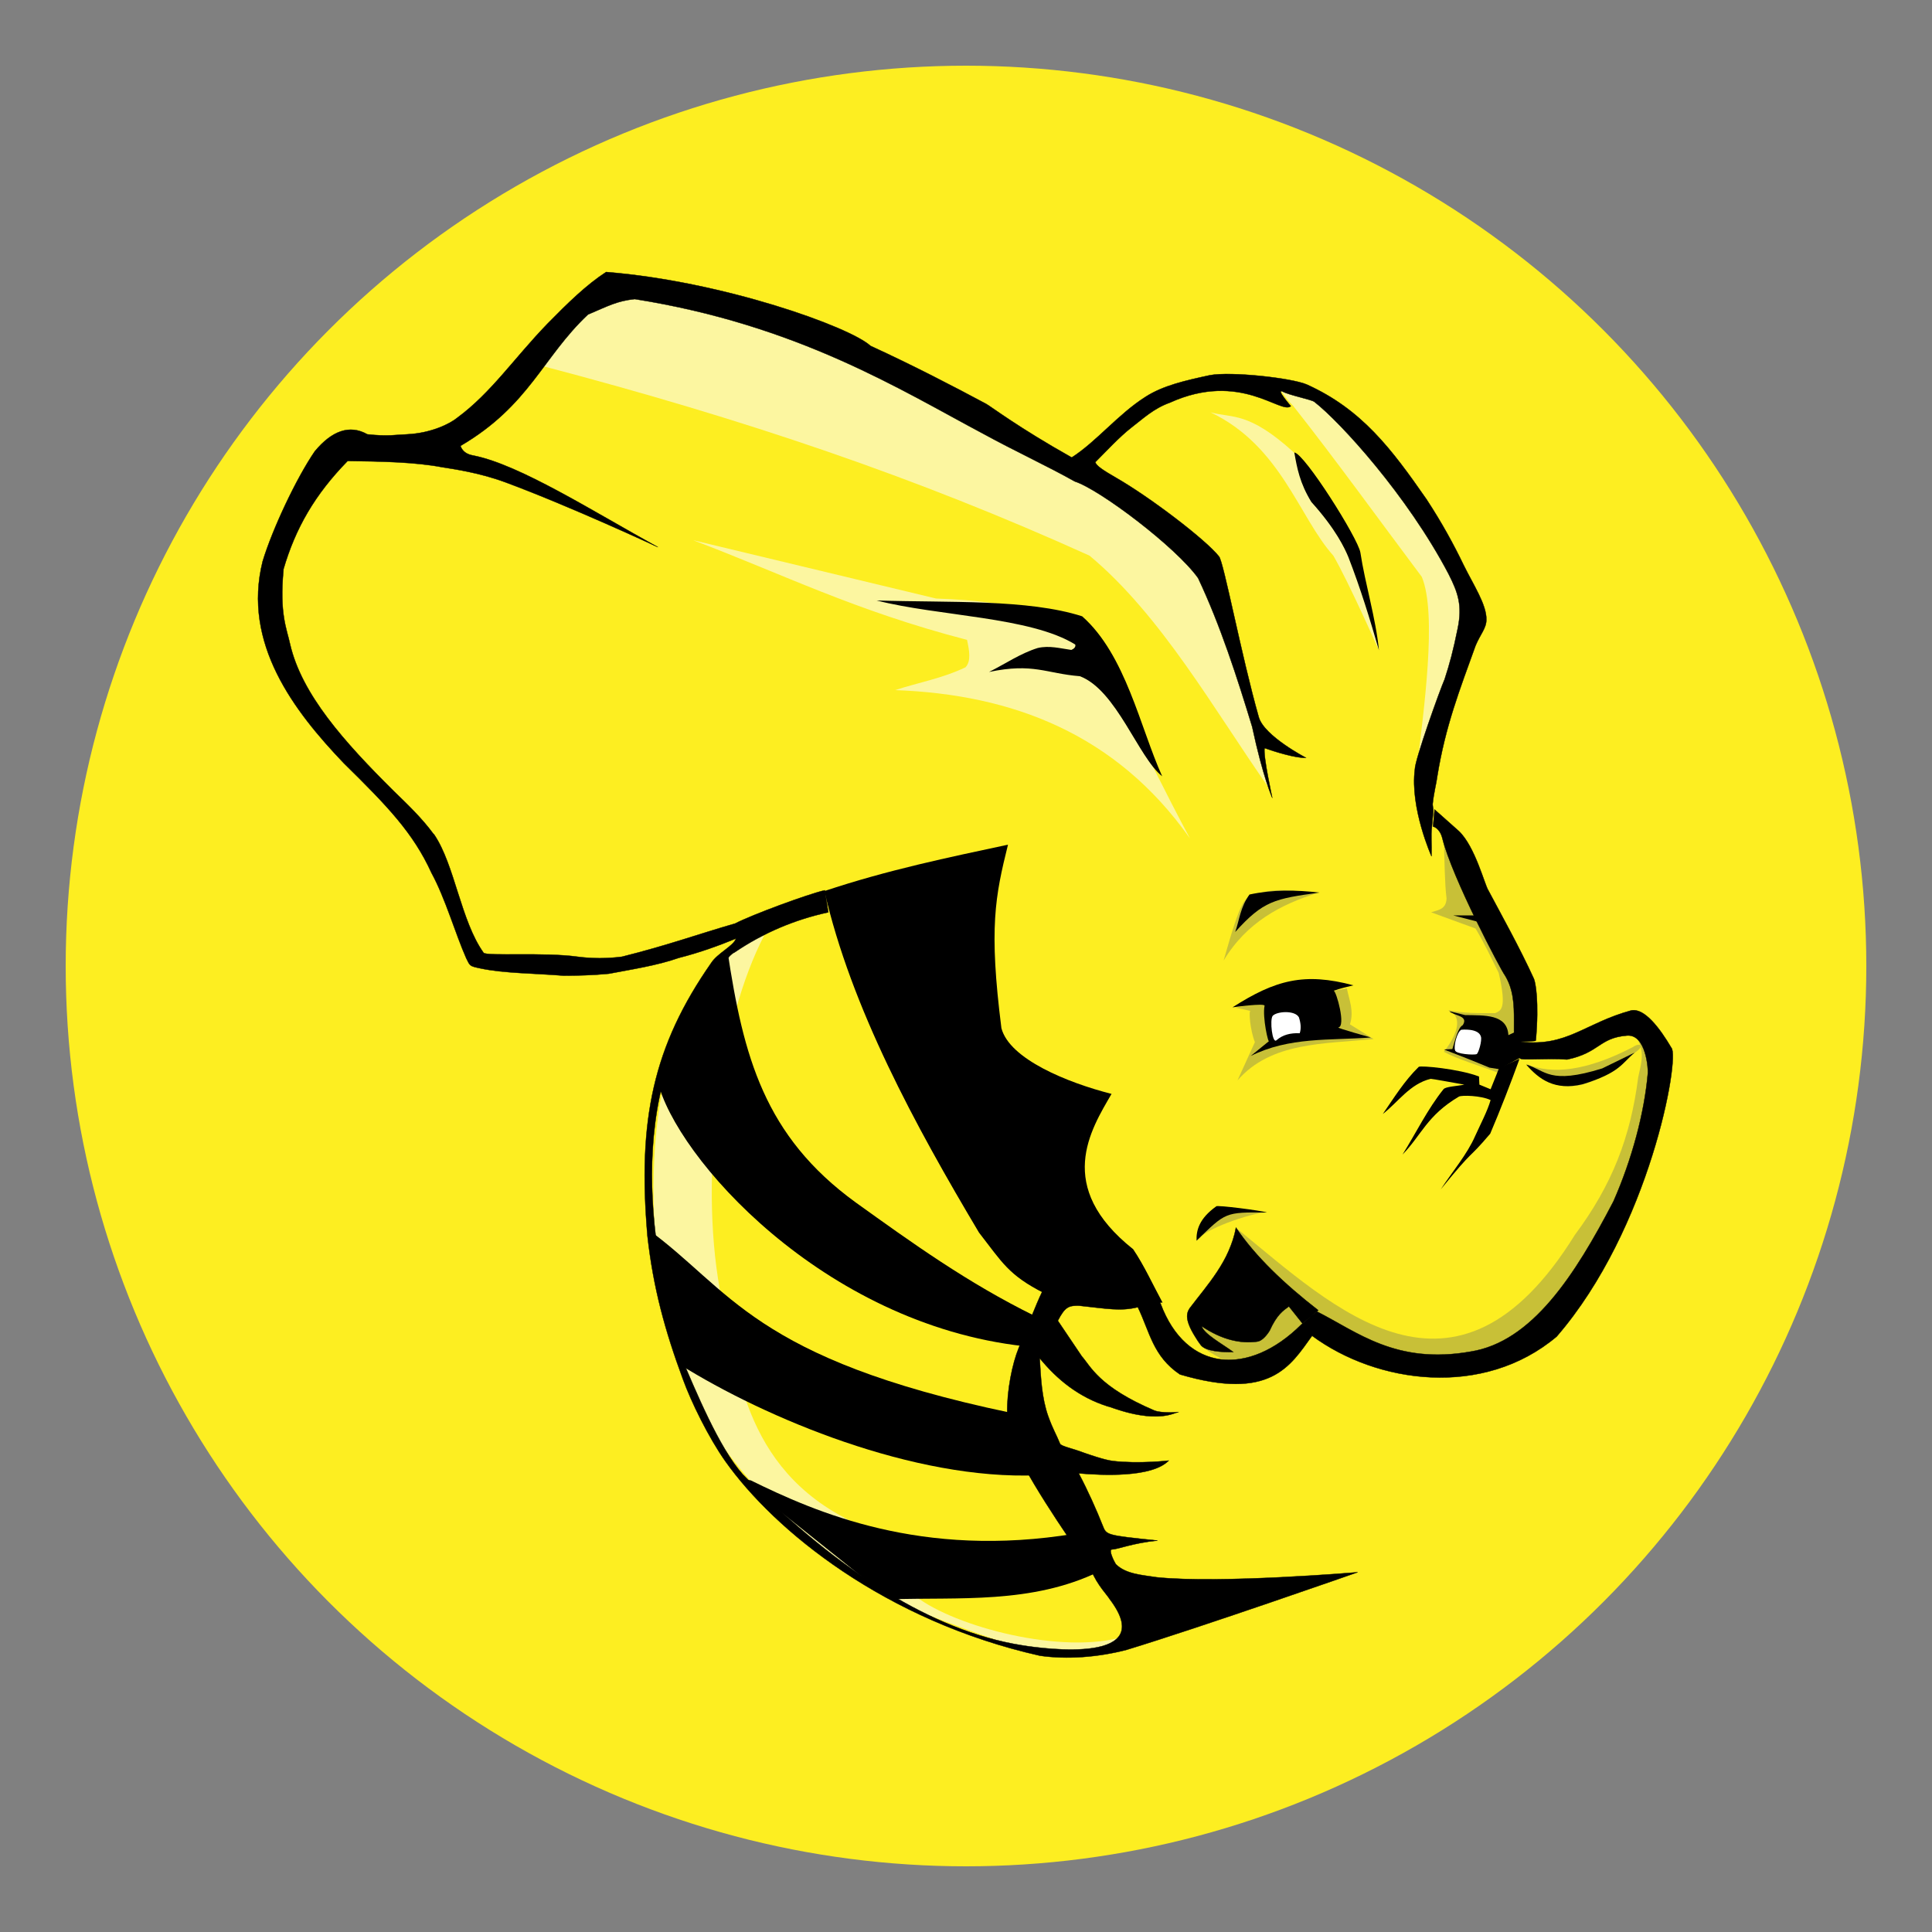 <?xml version="1.0" encoding="utf-8"?>
<!-- Generator: Adobe Illustrator 26.0.1, SVG Export Plug-In . SVG Version: 6.00 Build 0)  -->
<svg version="1.1" id="Layer_1" xmlns="http://www.w3.org/2000/svg" xmlns:xlink="http://www.w3.org/1999/xlink" x="0px" y="0px"
	 viewBox="0 0 500 500" style="enable-background:new 0 0 500 500;" xml:space="preserve">
<rect x="0" y="0" width="500" height="500" fill="#808080" stroke="none"/>
<style type="text/css">
	.st0{fill:#FDEE21;}
	.st1{fill-rule:evenodd;clip-rule:evenodd;fill:#FDEE21;}
	.st2{fill-rule:evenodd;clip-rule:evenodd;fill:#C8C037;}
	.st3{fill-rule:evenodd;clip-rule:evenodd;fill:#FCF6A0;}
	.st4{fill-rule:evenodd;clip-rule:evenodd;}
	.st5{fill-rule:evenodd;clip-rule:evenodd;fill:#FFFFFF;}
	.st6{fill-rule:evenodd;clip-rule:evenodd;stroke:#000000;stroke-width:8.915193e-02;}
</style>
<circle class="st0" cx="250" cy="250" r="233"/>
<g>
	<g transform="translate(-.533 66.8)">
		<path class="st1" d="M277,53.5c-3.2-8.8-113.8-51.8-115.2-47.1c-20.3,5.3-28.6,28.7-42.5,43.5l-31-1.8
			c-13.7,17.6-20.8,35.5-15.9,54.2c17.5,23.7,37.8,43.9,50.5,73.7c1,14,60.8,1.5,73.6-1.3c-17.5,12.5-32.7,31.9-26.2,87.9
			c6,26.3,10.1,55.6,63.1,85.3c7,3.9,21.4,8.4,30.4,11.7c8.5,3.9,18.5,5.5,46.7-3.1c16.3-7,33.9-11.3,49.9-18.3l-19.2,0.9
			c-26.4,0.6-46.8,2.5-53.1-4.8l-24.3-42l14.2-27.5c19.6,2,26.1,17.9,43.4,24l20.4-15.1c59.2,34.9,82.7-22.1,89.5-66.6
			c-0.7-18.1-39.2,5.7-36.8-2.8c0.9-19.4-14.9-44.9-25.2-64.7L381,93.8c5.4-4.8-24.9-55.8-49.6-62.2C309.7,26,277,53.5,277,53.5
			L277,53.5z"/>
	</g>
	<g>
		<g transform="translate(-.533 66.8)">
			<path class="st2" d="M374.2,151c0.2,4.9,0.2,10.9,0.7,14.7c-0.1,2.9-2.2,3-4,3.6l11.5,4.2c2.3,3.8,4.1,7.7,6,11.5
				c2.2,9.5,0.5,9.7-0.9,10.4c-4.2,0-8.3,0.1-12.2-0.8c1.7,0.9,2.1,1.6,2.3,2.8c0.3,2.2-1.1,5.1-3.4,8c3.4,1.9,9.6,3.7,14.2,5.5
				l5.3-11.7C391.3,181.9,384.1,166.1,374.2,151L374.2,151z"/>
			<path class="st2" d="M395.7,208.6c6.4,2.7,15.2,1.9,27.4-4.4c1.8-1.3,3.5-0.5,0.3,1.6C407.4,220.2,399.7,213,395.7,208.6
				L395.7,208.6z"/>
			<path class="st2" d="M424.4,202.3c1.9,3.6,0.7,6.6,0.1,9.7c-2,15.6-6.8,27.9-16.4,40.8c-31,49.9-62.4,18.7-87.4-1.6l-10.3,25.9
				c-0.5,2.3-2.8,4,13.3,11.1l16.4-11.6C402.9,324.3,447.3,209.8,424.4,202.3L424.4,202.3z"/>
			<path class="st2" d="M328.3,246.9c-4.2,0.3-16.8,4.6-17.4,7.1l5.8-8.6L328.3,246.9z"/>
			<path class="st2" d="M320.1,194c0.8,0,4.5,1,4.1,0.8c-0.6-0.3-0.1,5.2,1.1,8.1l-4.5,9.9c8.7-10,22.4-9.4,35.2-10.7l-6.1-3.8
				c1.1-3.5-0.2-6.3-0.8-9.3L320.1,194z"/>
			<path class="st2" d="M341.5,164.3c-9.3,2.9-18.3,7.5-24.3,17.5c4.6-16.4,5.5-15.8,7-16.6C330.6,162.3,335.8,164.1,341.5,164.3
				L341.5,164.3z"/>
		</g>
		<g transform="translate(-.533 66.8)">
			<path class="st3" d="M291.6,356.7c-11.3,12.4-36.5-0.9-57.4-7.8c-53.1-33.8-63.5-65.6-64.2-96.8c-2.7-44.7,11-70.7,28.3-76.8
				c-11.5,22.1-16.8,61.9-11.5,91.5c4.3,16.4,4.4,44.2,31.9,59c13.5,7.6,9.8,13.5,18.9,20.6C247.7,354.2,275.5,361.6,291.6,356.7
				L291.6,356.7z"/>
			<path class="st3" d="M308.5,150.2c-19.1-27.1-46-37.3-76.3-38.4c6.1-2,12.1-3,18.2-5.9c1.5-1.6,1-4.3,0.4-7.1
				c-29.2-7.6-47.6-17-70.9-25.8l62.9,15.1C285.4,89.7,281.7,100.2,308.5,150.2L308.5,150.2z"/>
			<path class="st3" d="M328.9,137.1C314.8,117,301.1,92.5,282.5,77c-44.9-20.3-89.2-35.3-141.3-49l16.6-21.3
				c55.2,12.6,107,33.7,153.5,68.4C319.2,94.9,324.4,114.8,328.9,137.1L328.9,137.1z"/>
			<path class="st3" d="M357.4,101.5c0,0-7.9-17.8-11.8-24.5c-8.9-9.9-13.5-28.4-31.8-37.1c5.8,1.6,9.8-0.3,21.6,10.4l18.6,35.3
				L357.4,101.5z"/>
			<path class="st3" d="M367.2,132.3c1.8-15.4,5.3-40.1,1.3-49.8c-11.1-14.8-22.2-30.2-33.4-44.4c-1.8-1.7-3.2-4.1-4.6-5.9
				c15.7,4.1,32,15,54.1,58L367.2,132.3z"/>
		</g>
		<g transform="translate(-.533 66.8)">
			<path class="st4" d="M301.3,134.1c-6.2-4.9-11.8-22.3-21.3-25.9c-8.8-0.7-12-3.5-23.5-1.1c4.2-2.1,8.1-4.8,12.6-6.2
				c3-0.7,5.8,0.1,8.7,0.5c0.7-0.3,1.2-0.8,1-1.4c-11.6-7.2-35.4-7.3-51.4-11.4c18.6,0.6,39.2-0.4,53.2,4.1
				C291.9,102.7,295.6,121.5,301.3,134.1L301.3,134.1z"/>
			<path class="st4" d="M335.5,50.3c2.6,0.2,16.5,22.2,17.1,25.9c1.2,8,4,17,4.8,25.3c-2.3-8-4.8-16.1-7.9-24.1
				c-0.9-2.2-3.2-7.2-9.6-14.3C336.9,58.2,336.2,54.3,335.5,50.3L335.5,50.3z"/>
			<path class="st4" d="M382.6,170.1h-6l6.6,1.7L382.6,170.1z"/>
			<path class="st4" d="M342,164.2c-6-0.7-12.1-0.8-18.1,0.5c-2.4,3.3-2.6,6.6-3.7,9.7C327.5,166.3,330.4,165.8,342,164.2L342,164.2
				z"/>
			<path class="st4" d="M423.6,205.6c-3.3,2.7-3.7,5.2-13.5,8.2c-7.2,1.7-11.2-1.2-14.6-5.1c5.1,1.5,5.9,5.3,19.7,1L423.6,205.6z"/>
			<path class="st4" d="M393.8,207.2c-2.4,6.6-5,13.3-7.6,19.4c-6.2,7.3-3.6,3.1-12.8,14.4c3-4.6,6.8-9,8.9-13.8
				c1.4-3.1,3.2-6.5,4-9.3c-2.5-1.2-7.5-1.3-8.2-0.9c-8.3,4.9-9.7,10-14.6,15c3.5-5.6,6.5-11.8,10.6-16.9c0.5-0.7,3.5-0.8,5.4-1.2
				c-2.9-0.5-8.2-1.5-8.7-1.5c-5.4,1.3-8.4,6-12.4,9.1c2.9-4.2,5.6-8.6,9.3-12.2c0.4-0.4,10.4,0.5,15.6,2.5l0.1,2.1l2.9,1.2l2.2-5.5
				L393.8,207.2z"/>
			<path class="st4" d="M328.4,247c-1.3-0.5-13.1-2-13.1-1.6c-4.5,3.2-5.2,6.3-5.1,8.9C317.8,246.9,317.5,246.9,328.4,247L328.4,247
				z"/>
			<path class="st4" d="M319.5,193.9c0,0,8.5-1.2,8.3-0.4c-0.6,2.9,1,10.1,1.2,9.1l-4.8,3.9c10-5,20.5-4,31.1-4.8c0,0-9-2.5-8.4-2.6
				c2-0.3-0.5-9.3-1.2-9.5c1.7-0.6,3.4-1,5.1-1.4C338.1,184.8,330.6,186.8,319.5,193.9L319.5,193.9z"/>
			<path class="st4" d="M392.8,200.2l-1.9,0.9c-0.3-5.5-6.2-5.1-11.2-5.2l-4.1-1c1.2,1.2,5.1,1.1,3.5,3.6c-1.3,0.7-1.9,3.7-2.7,6.2
				l-2.2,0.1c3.9,1.5,7.5,2.9,11.8,4.7l2.5,0.4l6.1-3.3L392.8,200.2z"/>
		</g>
		<g transform="translate(-.533 66.8)">
			<path class="st5" d="M336.7,196.5c-1-1.9-5.7-1.6-6.8-0.4c-0.8,1-0.1,7.4,1,6.3c1.6-1.4,3.6-1.9,6-1.8
				C337.3,199.4,337.2,198.1,336.7,196.5L336.7,196.5z"/>
			<path class="st5" d="M382.7,206c0.5-0.3,1.4-3.5,1.1-4.5c-0.6-2.3-5.1-1.8-5.1-1.8c-1.1,0.6-2,4.2-1.6,5.3
				C377.2,206,382,206.3,382.7,206L382.7,206z"/>
		</g>
		<g transform="translate(-.533 66.8)">
			<path class="st4" d="M192,316l2.8,0.3c16.7,8.2,44.2,20.4,84,13.8l6.2,9.8c-17.5,8.5-36.4,6.6-54.1,7.2L192,316z"/>
			<path class="st4" d="M168,251.2l8.4,35.1c22.4,14,60.7,30,92.6,28.7l-7-16.2C195.3,284.8,189.7,266.9,168,251.2L168,251.2z"/>
			<path class="st4" d="M188.8,179.3c4.1,27.2,9.5,47.9,33.2,65.1c14.5,10.4,28.9,20.8,46.4,29.4c0,0-1.5,8-2.8,7.8
				c-52.1-5.8-90.3-49-94.9-68.7C175.2,197.8,181.6,188.3,188.8,179.3L188.8,179.3z"/>
			<path class="st4" d="M213.9,163.8c6.9,30.2,23.5,60.7,40,88.4c6,7.7,7.6,11,16.9,15.7c12.6,4,21.5,3,30.6,2.4
				c-2.5-4.6-4.7-9.5-7.6-13.8c-20.4-16.2-11-30.9-5.6-40.2c-11.4-2.9-26.4-9-28.5-17c-3.3-26-1.6-34.2,1.7-47.5
				C246,155.1,230.4,158.3,213.9,163.8L213.9,163.8z"/>
			<path class="st6" d="M157.4,3.6c-5.1,3.3-9.9,8-15.2,13.4c-8.7,9-14.5,17.8-23.3,24.3c-1.8,1.5-6.7,4-13,4.3
				c-2.9,0.1-4.9,0.6-10.3,0C91,43,86.4,44.7,82,50c-4.8,7-11,20.2-13.5,28.5c-5.3,21.2,8.1,38.7,21,52.2
				c11.4,11.2,18,18.1,22.7,28.4c3.6,6.6,6.2,15.8,9,22.1c1,2,0.8,2,3.6,2.6c6,1.3,14.3,1.3,21.6,1.9c3.2,0,7.6-0.1,11.7-0.5
				c5.7-1.1,12.4-2.1,18.1-4.1c5.5-1.4,10.4-3.2,14.8-5c-0.6,1.9-4.8,3.8-6.4,6.3c-15,21.5-19.1,40.6-16.5,70.7
				c1.5,13.4,4.5,24.4,9.2,37.1c2.1,5.8,6.6,15,10.9,21.1c12.8,18.1,41.5,41.4,81.5,50.4c7,1,14.9,0.4,22.3-1.5
				c19.7-6,59.9-20.1,59.9-20.1s-35.7,3-52,1.3c-3.8-0.6-8-0.8-10.6-3.4c-0.4-0.6-2-3.8-1-3.8c1.4,0,5.5-1.7,11.8-2.3
				c-13.4-1.4-13.2-1.4-14.2-3.9c-1.5-3.8-3.8-9-6.2-13.5c5.9,0.5,18.9,1.2,23.3-3.3c0,0-7.7,0.9-14.5,0.1c-2.3-0.3-6.2-1.7-7.4-2.1
				c-3.1-1.2-5.6-1.6-6.2-2.3c-1.1-2.7-1.8-3.6-3.1-7.2c-1.7-4.8-1.9-10.1-2.2-15c4.5,5.5,10.1,10.1,17.7,12.5
				c0.1-0.2,9.8,4.2,16.8,1.9l1.5-0.5c0,0.1-4.6,0.4-6.4-0.4c-14.3-6.1-16.4-11.4-18.7-14l-6.2-9.2c1.9-3.7,2.9-3.9,5.4-3.9
				c7.5,0.8,10.8,1.5,15.3,0.4c3.1,6.4,3.9,12.7,10.9,17.4c23.4,6.9,28.5-2.1,34.2-10c16.8,12.4,44.3,16.2,63.3,0.2
				c24.2-28,31.9-72.2,29.7-74.7c-3-5.1-7-10.4-10.4-9.7c-12.1,3.3-16.6,9.5-28.6,8.1c1.4-0.1,3.8-0.1,3.9-0.3
				c0.9-10.2-0.1-15.1-0.5-16c-3.7-8.1-8.4-16.5-11.8-22.9c-0.9-1.3-3.4-11.3-7.6-15.3c-1.8-1.6-6.3-5.6-6.3-5.6l-0.4,4.4
				c0,0,1.7,0.3,2.4,3c2.5,10.2,15.3,34.4,16.2,35.5c4.5,7.3,0.5,16.4,3.9,21.5c0.3,0.6,7-0.1,12.2,0.3c8.5-1.8,8.2-5.6,15.5-6.2
				c5-0.4,5.5,8.9,5.4,9.7c-0.9,10.3-4.1,22.3-8.9,33.2c-10,19.2-21.1,36.4-37,38.9c-19.3,3.4-29.3-5.1-39.8-10.4l-4,3.4
				c-13.6,13.5-29.8,12.3-36.4-5.4c-3.3-6.9-7.6-11.1-11.2-17l-19.5,14c-1.6,3.3-3.6,8.6-6,14.4c-1.7,4.1-3.1,11.1-3,16.9
				c-2.5,4.2,8.6,21.5,15.7,32c2.1,3.1,6,8.5,6.1,8.8c1.4,3.6,4.5,6.8,4.6,7.2c13.1,17-16.5,13.1-22.6,12.1
				c-12-1.9-23.8-6.9-34.9-13.7c-0.6-0.4-1.3-0.8-1.9-1.2c-13.2-8.3-25.3-18.9-35.5-29.4c-6.1-6.9-12-21.2-16.3-31.3
				c-6.5-24.3-15.7-66.3,9.4-98.2c1.6-1.8,3.3-4.9,4.8-5.5c7.5-5.1,15.6-8.5,24.3-10.4l-0.9-5.7c-4.4,1-19,6.4-23.2,8.6
				c-9.4,2.7-17.3,5.6-29.3,8.6c-3.9,0.5-7.7,0.5-11.5,0c-8.6-1.2-23.4-0.1-24.3-1c-5.9-8.2-7.5-22.8-12.8-30.6l-0.1-0.1l-0.1-0.1
				c-3.1-4.2-6.7-7.6-10.3-11.1c-12.8-12.7-23.8-25-26.8-38c-0.8-3.8-2.8-7.8-1.7-19.2l0-0.1l0-0.1c3.1-10.6,8.1-19.3,16.6-28
				c8.8,0.1,17.6,0.3,24.4,1.6c3.1,0.5,9.6,1.4,16.4,3.9c17,6.3,39.5,16.8,39.5,16.8c-16.9-9.3-35.7-21.3-47.7-23.7
				c-1.8-0.3-2.9-1.1-3.4-2.5c17.9-10.5,21.2-22.9,33-34c5.4-2.3,7.5-3.5,12.1-4c42.3,6.7,69,23.6,90.1,34.8
				c8.6,4.7,16.3,8.2,23.8,12.4c6.5,2.1,26.2,17,31.9,25c5.8,12.3,10.1,25.7,14,38.5c2.8,13.1,5.2,18.4,5.2,18.4s-2.4-10.9-2-12.9
				c2.5,0.9,8.3,2.7,10.7,2.5c0,0-10.8-5.6-12.2-10.5c-4.5-15.8-9.1-40.3-10.3-41.6c-3.4-4.3-17.8-15.3-26.7-20.4
				c-3.3-1.9-5.1-3.1-5.3-4c2.8-2.8,6.3-6.6,9.4-9c3-2.3,5.7-4.9,9.9-6.4c18.3-8.3,28.8,3.2,31.3,0.9c0,0-3.9-4.5-2.2-3.8
				c1.8,1,7.6,2.1,8.3,2.7c6.7,5.2,24.1,24.3,34.7,44.5c2.5,4.9,3.6,8.2,2.4,14.1c-1.2,5.9-2.1,9.2-3.4,13.2
				c-1.2,2.7-7.7,20.8-7.7,23.3c-1.3,10,4.3,22.5,4.3,22.5c0.1-3.4-0.2-5.2,0.1-7.6l0.4-4.3c0,0-0.2-1.2-0.2-1.6
				c0.3-3,1-5.5,1.2-7.2c2.1-13,5.8-22.4,9.9-33.8c1.2-2.9,2.8-4.5,2.8-6.7c0.1-3.9-3.4-9.1-5.9-14.2c-2.5-5.2-5.6-10.9-9.6-17
				c-9.1-13.1-16.8-23.3-31-29.7c-4-1.7-19.6-3.4-25-2.4c-6.5,1.4-12.2,2.7-16.7,5.6c-7.1,4.5-12.6,11.5-19.1,15.7
				C264,43.8,257,38.4,255.7,37.7c-8.6-4.6-18.8-9.9-29.9-15C220.5,17.8,187.6,6,157.4,3.6L157.4,3.6z M341.7,272.3
				c-8.9-6.9-16.4-14.1-21.3-21.4c-1.6,8.7-7.4,14.8-12,20.9c-0.9,1.4-1.5,3.4,2.9,9.5c1.2,1.6,5.5,1.9,8.4,1.8
				c-3-2.2-7.5-4.6-8.2-6.7c5.2,3.5,10,4.6,14.4,4c1-0.1,2.2-1.2,3.2-2.8c1.9-4.2,3.5-5.2,5-6.3l3.5,4.4L341.7,272.3z"/>
		</g>
	</g>
</g>
</svg>
